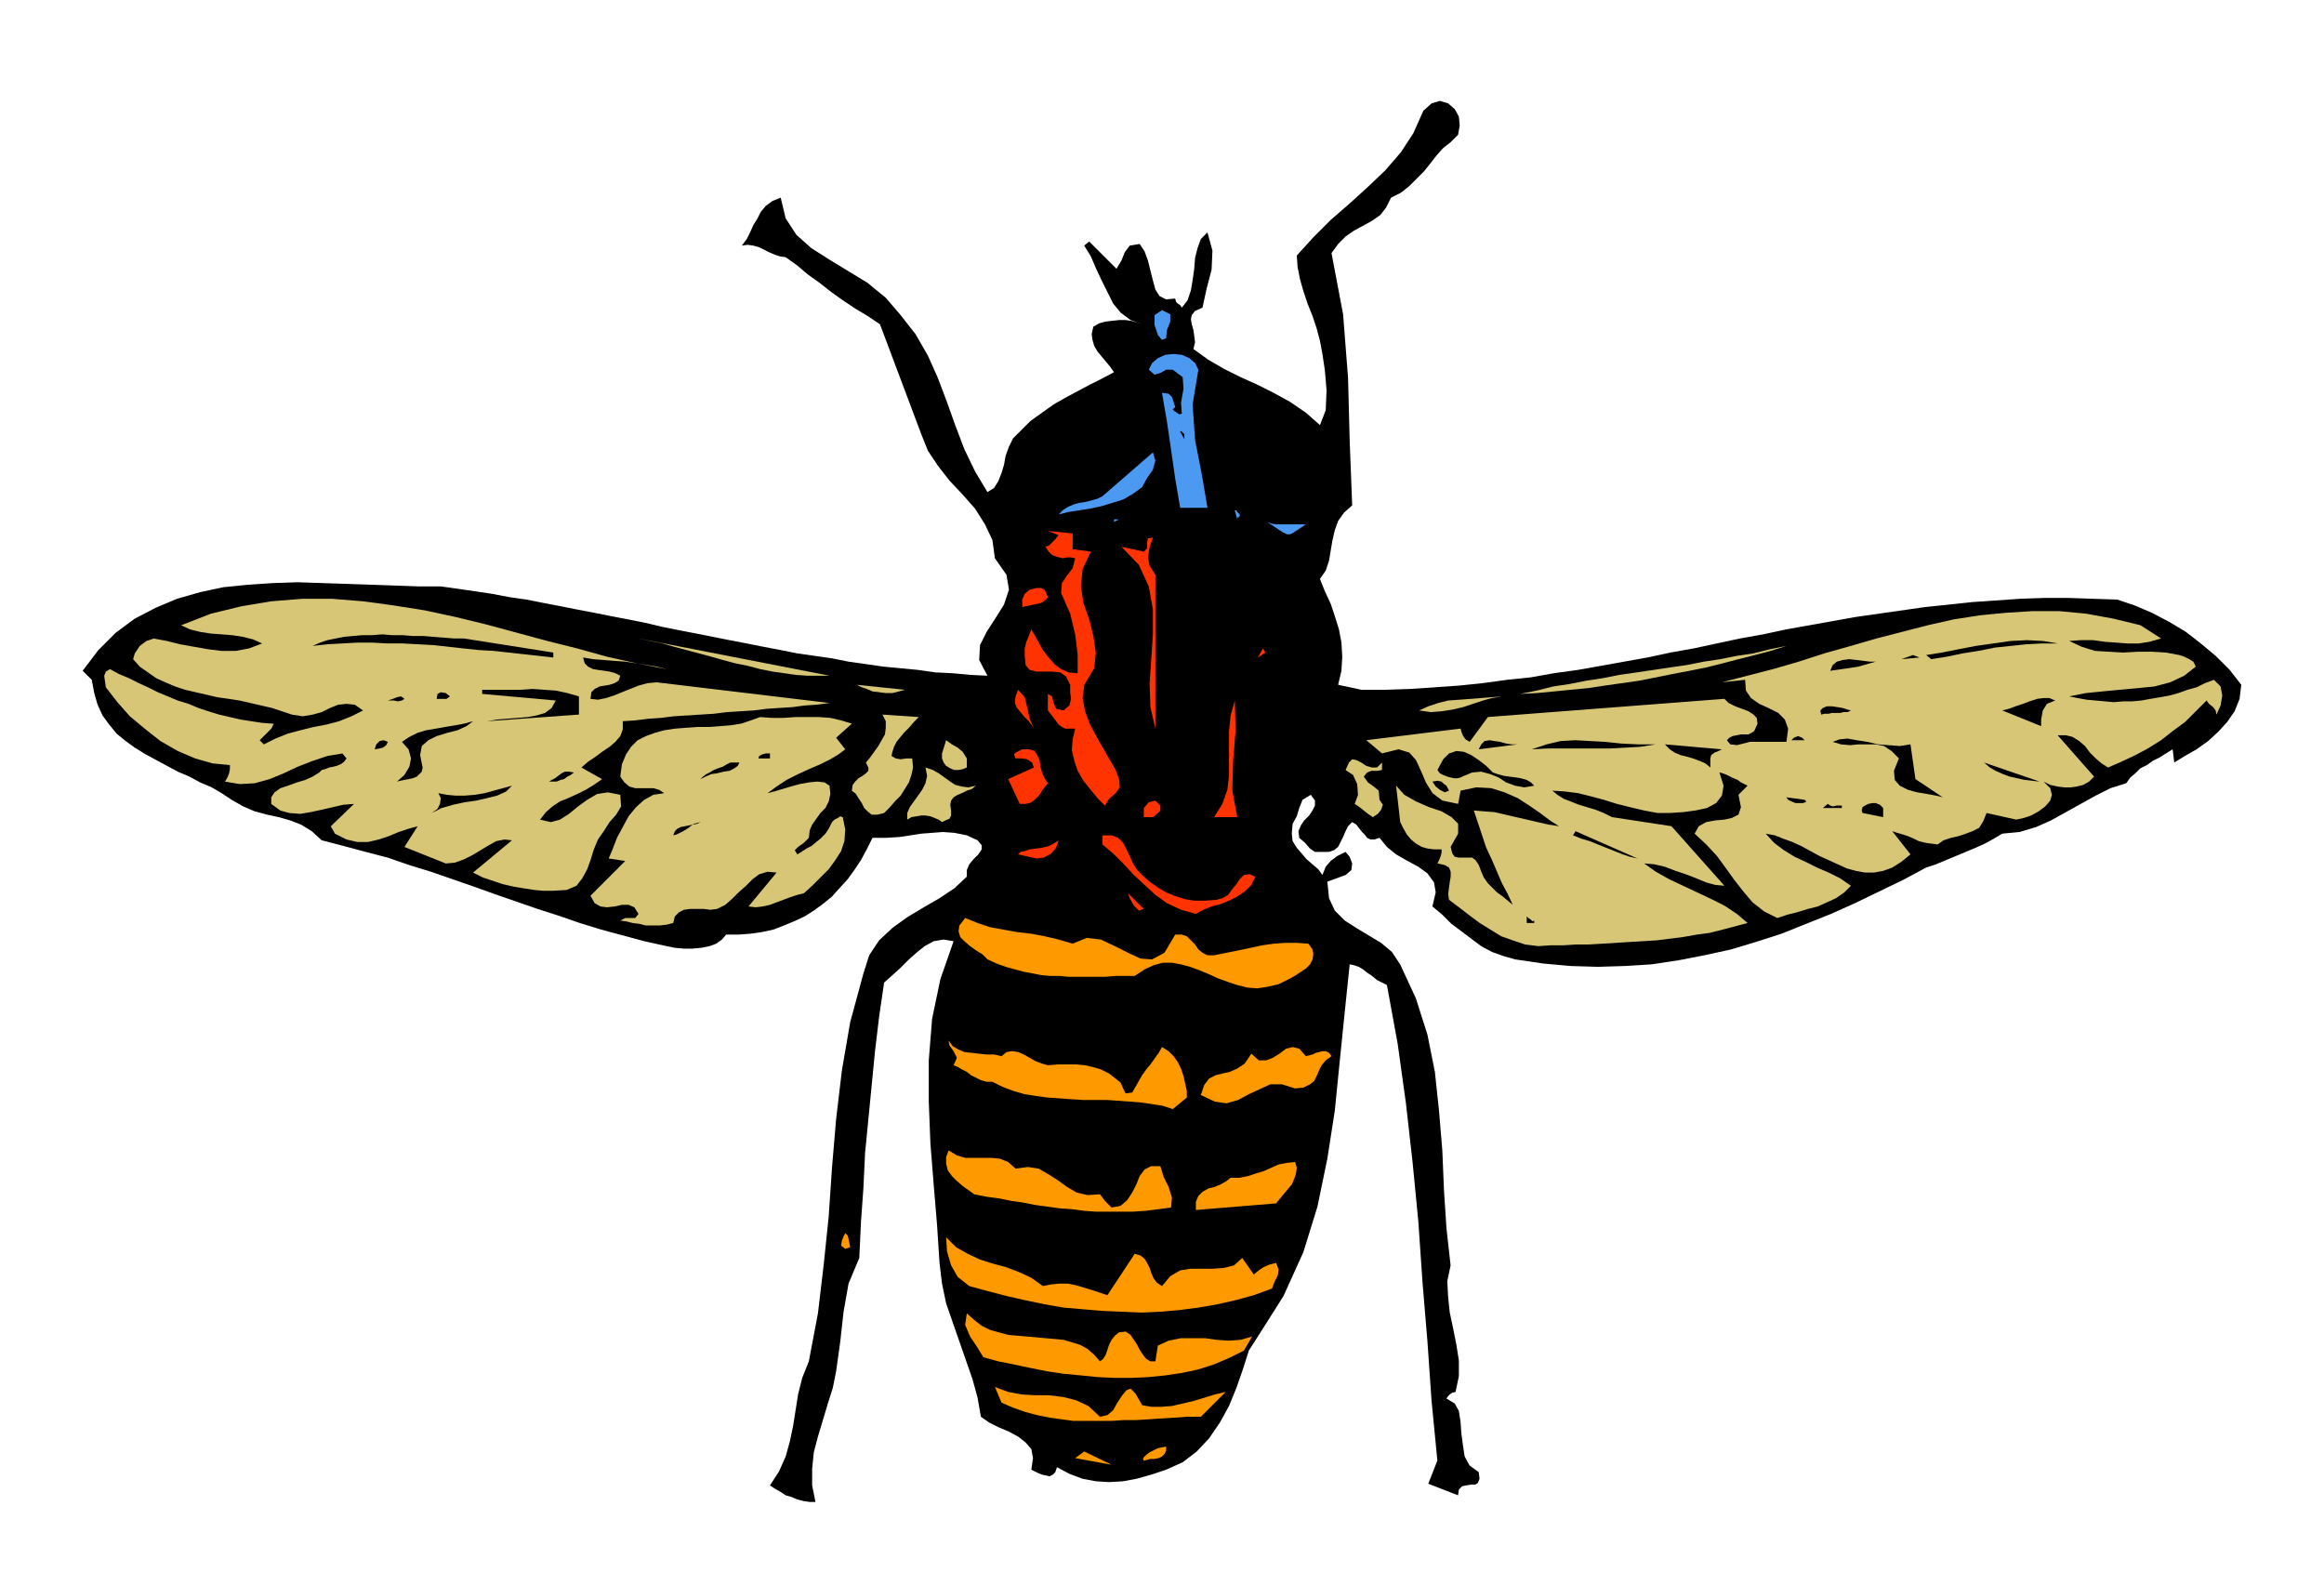 <svg xmlns="http://www.w3.org/2000/svg" fill-rule="evenodd" height="1.916in" preserveAspectRatio="none" stroke-linecap="round" viewBox="0 0 2810 1916" width="2.81in"><style>.pen1{stroke:none}.brush2{fill:#000}.brush3{fill:#4c99f2}.brush4{fill:#f30}.brush5{fill:#d6c675}</style><path class="pen1 brush2" d="m1510 1633-7 22-8 23-9 22-11 20-13 19-15 16-17 13-20 9-18 6-18 5-16 3-17 1-16-1-16-3-16-6-15-8-2 6-3 3-4 2-4-1-5-1-5-2-4-2-4-2 2-14-2-11-7-8-9-7-11-6-12-5-12-6-10-7-4-23-6-22-8-23-8-23-8-23-8-23-5-24-3-25-3-46-4-48-4-50-2-51v-50l4-50 10-48 16-46-12-2-12 2-11 6-10 8-10 9-10 10-10 9-9 8-6 41-5 42-4 41-4 41-4 41-2 42-3 42-2 43-13 31-6 34-4 36-5 36-4 20-6 19-6 20-6 20-5 19-2 20v20l4 20h-7l-7-1-8-2-7-3-7-2-6-4-7-4-6-4 11-17 8-18 5-18 4-19 3-19 3-19 5-20 8-20 11-58 7-59 6-58 4-59 5-59 7-59 10-58 16-59 7-22 12-18 16-15 18-13 20-12 19-11 18-12 15-14v-8l3-7 5-6 6-6 4-6v-5l-5-6-13-6-15-3-14-1-13 1-13 1-13 2-13 2-16 1h-17l-7 14-7 13-8 12-8 11-10 11-9 10-11 9-11 8-11 7-13 6-12 5-13 5-14 3-14 2-14 1h-15l-5 6-7 5-8 3-10 2-11 1h-10l-11-1-10-2-27-6-26-7-26-7-26-8-26-9-25-8-26-9-26-9-25-9-26-9-26-9-26-8-26-9-27-7-26-7-27-7-12-11-13-8-13-5-14-4-14-3-15-4-14-6-14-8-12-8-12-7-14-6-13-7-14-6-13-7-13-7-13-7-13-8-11-8-11-9-9-11-8-11-6-13-4-14-3-16-11-11 19-25 21-21 23-17 25-13 26-11 28-8 28-6 30-3 30-2 30-1 30 1 30 1 29 1 29 1 28 1h27l21 3 21 3 20 3 21 4 21 3 20 4 21 4 20 4 21 4 20 4 21 4 20 4 21 5 20 4 21 4 20 4 20 4 21 4 20 4 21 4 20 4 21 3 21 3 20 4 21 3 21 3 21 2 21 2 21 3 21 1 21 2 21 1-10-19 1-18 8-16 11-17 10-16 6-18-3-18-14-20-3-22-9-19-12-19-15-17-16-17-14-18-12-18-8-20-50-133-15-10-15-9-15-10-14-10-14-11-14-10-13-11-14-10-7-1-6-2-7-3-6-3-6-3-7-2-7-1-7 1 6-8 4-8 4-9 5-8 4-8 6-7 8-6 10-4 6 25 13 20 18 16 22 14 23 14 23 14 22 18 18 21 18 23 15 26 12 27 11 29 10 28 11 29 13 27 15 25 8-5 5-8 4-10 3-10 2-11 4-11 5-10 8-8 13-13 14-10 14-10 14-8 15-8 15-8 14-7 15-8-5-7-5-6-5-6-5-6-4-7-2-7-1-7 2-9 7-4 7-2 8-1 9-1h8l7 1 7 2 6 2-14-5-12-9-9-11-7-14-7-14-7-15-6-14-8-13 6-5 33 33 6-10 4-10 6-8 12-2 6 9 4 11 3 12 3 12 3 11 5 8 8 4 11-1 1 4 2 2 3 2 2 3 7-9 4-12 2-12 2-14 1-13 3-12 4-11 8-8 6 22-1 23-6 23-5 23-9 4-4 5-1 5 1 6 2 7 1 7 1 8-2 8 18 13 19 11 20 10 20 9 20 10 20 11 19 13 17 15 7-18 1-24-2-24-3-20-3-16-4-15-5-15-6-15-5-15-4-14-3-15-1-14 20-22 21-21 23-20 22-20 21-20 19-22 15-23 12-27 10-9 10-3 10 3 8 7 5 9 1 11-2 11-9 9-9 7-8 9-7 9-8 10-9 9-9 9-10 8-12 6-6 12-7 9-10 7-11 6-11 6-10 7-9 9-8 11 14 74 6 77 2 77 3 77-10 9-7 10-4 11-3 13-2 12-2 12-4 12-7 10 6 15 7 15 5 15 5 16 3 16 1 17-1 17-4 17 28 6h30l30-1 29-2 29-2 29-3 29-4 29-3 28-5 29-4 28-5 28-5 28-5 28-6 28-5 28-6 28-6 28-5 28-6 28-5 28-5 28-5 28-4 28-4 28-4 29-3 28-3 29-2 29-2 29-1h29l29 1 30 1 21 7 21 9 21 11 20 12 18 14 18 15 17 17 14 18-2 17-6 15-9 13-11 12-12 11-14 10-14 8-13 8-2-16-8 5-8 5-8 4-7 5-8 4-6 6-6 5-5 7-19 6-18 9-18 10-18 10-18 10-18 8-20 6-21 2-10 6-11 6-11 5-12 5-12 5-12 5-12 5-12 4-28 15-29 14-29 14-29 13-30 12-30 12-31 10-30 9-32 7-31 6-33 5-32 2-33 1-33-1-33-3-34-5-14-4-14-5-13-7-12-9-12-9-12-9-11-11-12-10 4-17-2-12-8-11-11-8-13-7-14-8-11-9-9-11-6 2h-5l-4-2-3-4-3-3-4-5-3-4-5-3-5 5-3 6-3 7-3 6-3 6-5 4-6 2h-17l-6-4-6-7-7-6-1-8 3-7 4-6 6-6 4-6 3-6v-6l-5-7-10 6-4 10-3 10-5 9-1 12 1 9 5 8 6 7 6 7 7 6 7 6 5 7 4-10 6-7 8-6 10-5 5 6 3 8-1 8-7 6-22 8 2 20 7 15 12 12 14 9 15 9 15 9 13 11 10 15 19 41 14 44 9 45 5 47 4 48 2 48 3 46 5 45-4 19 1 19 2 19 4 19 4 20 3 19v19l-4 19-4 1-3 2-2 2-2 3 10 6 5 9 2 13 1 14 2 15 2 13 6 11 11 8 1 8-2 5-3 2h-5l-6 1-5 1-4 4-1 7-36-14 11-28-7-72-5-72-6-72-5-73-7-72-8-71-10-72-13-71-6-3-6-3-6-5-6-4-5-4-5-3-6-2-5-1-6 58-6 59-6 60-9 58-12 58-17 55-24 53-31 49-11 17z"/><path class="pen1 brush3" d="m1410 409-5 2-5-6-4-12v-12l9-6 10 5v9l-4 10-1 10zm39 38-7 42 3 43 8 41 7 41h-33l-6-35-5-35-5-34-6-35 8 1 4 4 2 6 2 6-3 3 2 2 3 2 3 2 3-1-1-13 3-17-1-14-12-9h-8l-7 4-7 2-7-6 4-8 7-6 9-4 10-1 10 1 9 4 7 6 4 8z"/><path class="pen1 brush2" d="M1432 525v6l-5-9 1-1 1 1 1 1 2 2z"/><path class="pen1 brush3" d="m1381 589-11 8-12 7-13 4-13 4-14 3-13 2-13 2-12 3 5-5 6-4 7-3 7-2 7-1 8-2 7-2 6-3 61-53 3 10-3 11-7 10-6 11zm118 33v2l-1 1-2 1v2l-3-11h2l1 2 1 1 2 2zm-152 9v-3h6l-6 3zm232 3-9 6-6 4-4 2h-4l-4-2-5-3-6-4-9-6 5 2 6 1h36z"/><path class="pen1 brush4" d="m1297 664 22 3-10 21-2 21 3 20 7 20 5 20 3 20-2 19-12 20-2 16 3 16 6 16 8 15 8 14 8 14 7 12 4 11 1 10-5 7-8 7-5 8-9-9-9-11-8-10-7-12-4-12-3-13 1-13 3-13h-12l-4-2-4-3-3-4-3-4-3-4-4-5v-20l5 3 2 8 3 7 9 2 7-6 2-8-1-8v-9l-5-10-7-5-10-1h-19l-8-2-5-6-1-12v-8l2-8 3-7 3-8 4 7 5 9 5 9 7 9 7 8 8 6 9 4 11 1v-23l-3-24-6-25-11-25 1-12 6-9 7-9 3-12-5-1h-5l-5 1-4-1-4-1-5-2-4-4-4-6 4-1 4-4 4-4 4-5-13-5 30 3v19zm97-14-4 12-2 12 2 10 7 11v186l-6-26-1-28 2-30 2-30v-30l-5-28-12-26-21-22 27 6 4-4v-7l1-5 6-1z"/><path class="pen1 brush4" d="m1267 722-2 3-3 2-3 2-4 1-5 1-5 1-5 1-4 1v-9l3-7 6-5 8-2h6l4 2 2 4 2 5z"/><path class="pen1 brush5" d="m806 809-12-3-12-2-13-2-13-2-14-1-12-1-13-1-12-2 2 7 4 4 6 3 6 1 7 1 7 1 7 2 6 3-2 6-5 3-6 2-6 1-6 1-6 3-4 4-1 8 9 1 10-2 9-3 10-4 10-4 10-4 11-3 11-1 209 25-15 2-15 1-15 2-16 1-15 1-16 2-16 1-16 1-16 2-16 1-16 1-16 1-16 2-15 1-16 2-15 1v10l-3 8-6 7-7 6-9 6-8 6-9 6-8 7 25 14-10 7-10 6-10 5-11 5-10 4-9 6-8 7-7 9 13 3 11-3 11-7 11-9 11-8 12-7 13-2 15 3 1 14-6 10-8 9-7 11-7 10-5 12-4 13-4 11-6 11-7 9-12 5-16 1h-12l-11-1-13-2-12-2-13-3-12-4-12-4-12-6 47-39-9-1-10 2-9 5-10 6-10 6-10 5-11 4-11 1-50-20 16-25-11 3-12 4-12 5-12 4-13 3h-13l-13-3-14-7-5-9 28-27-13 1-13 3-13 3-14 3-12 2-13-1-11-3-11-8v-8l4-6 7-5 9-3 11-4 10-3 9-4 8-5 3-3 4-1 5-2 5-1 4-1 5-2 4-3 3-4-5-6-18 3-18 6-18 7-17 8-17 7-18 5-18 1-18-3 3-5 2-5 1-5v-5l-21-2-21-6-21-9-21-12-19-15-18-15-15-17-14-18-1-7-1-7 2-5 5-3 11 6 12 5 12 6 11 5 12 6 12 5 12 5 13 4 12 5 12 4 13 4 13 3 13 3 13 2 13 2 14 1-3 6-5 5-5 5-4 4 5 5 14-7 15-6 15-4 16-4 16-3 15-4 15-6 14-7-10-7-10-1-10 1-10 4-10 5-11 3-12 2-13-2-12-4-12-4-13-3-13-3-13-3-13-2-14-2-13-3-13-3-13-3-12-4-12-5-11-5-10-7-10-7-8-9 2-7 6-9 8-6 9-3 16 3 16 4 17 3 17 3 16 2h17l16-3 16-6-11-5-12-3-13-2-13-1-13-1-13-2-12-3-11-5 36-14 37-9 36-6 37-3h37l37 3 37 5 38 6 37 8 37 9 37 10 37 10 36 9 36 10 36 8 36 7zm1807-37-14 4-13 2h-14l-13-1-14-1-14-2h-15l-14 1 15 7 16 5 17 1 17 1 18-1h17l17 1 16 3 6 2 6 3 5 3 3 6-14 11-17 8-19 5-20 2-22 2-21 2-20 2-20 4 10 2 11 2 11 1 11 1 11 1 11-1h11l11-1 11-2 12-2 11-2 11-3 11-4 11-3 10-5 11-4 8 8 2 11-2 12-5 11-1-5-3-4-5-4-3-4-13 13-13 13-15 11-14 11-16 10-15 8-17 8-16 7-8-5-7-6-7-7-6-8-7-6-8-5-8-2h-10l44 50-6 6-7 4-8 2-7 1h-8l-8-1-9-2-8-4 8 8 2 8-2 7-6 7-8 6-9 5-9 3-9 2-36-8-4 10-5 8-8 4-8 3-9 3-9 2-9 3-7 5-8-1-7-1-8-2-6-3-7-3-6-2-7-2-6-2 22 28-11 9-11 7-11 4-11 2h-11l-11-2-11-3-11-5-11-5-11-5-11-6-11-6-11-5-11-4-10-4-11-2 10 11 12 9 13 8 13 6 14 7 14 6 14 7 13 9-8 8-10 7-11 5-11 5-12 3-13 4-12 3-12 4-16-8-14-11-11-13-11-14-10-14-11-15-13-14-14-13 5-9 9-5 11-2 11-1 9-2 8-4 3-9-3-15 11-11-4-2-4-2-4-3-5-2-4-2-4-2-5-2-4-1 5 16-2 12-7 9-11 6-14 3-15 2-16 1h-15l-16-3-17-4-16-4-16-5-15-4-16-4-16-2-15-1 6 5 8 5 8 3 10 4 10 3 10 3 10 4 10 5 72 11 64 72-11-1-11-3-12-5-13-5-12-4-13-5-13-3-12-1 14 10 16 9 17 8 17 8 17 8 16 8 15 10 13 11-15 4-15 4-16 4-15 2-17 3-16 2-16 2-16 1-17 1-16 1-16 1-17 1h-15l-16 1h-15l-15 1-16-2-15-5-14-5-13-8-13-8-12-9-13-10-12-9-1-7 1-8 1-7 1-6v-6l-2-5-5-3-9-2 2-4 2-5 1-4v-4h-9l-8-1-7-2-7-4-6-5-5-6-4-7-4-8-5-44 10 11 14 8 16 7 15 5 12 7 8 8v12l-9 16 2 8 3 4 5 1h16l4 3 4 6 3 8 3 7 5 7 5 5 6 6 7 5 6 5 6 5-6-13-7-13-6-14-6-14-7-15-5-15-5-15-5-15 12 1 13 1 13 3 13 3 13 3 13 3 13 3 13 2-11-7-12-9-13-9-14-9-16-7-16-5-18-1-19 4-3 16-19-4-12-9-8-13-6-14-6-13-8-9-13-4-20 5-19-16 114-14 1 4 2 5 3 4 5 3 22-30 286-22 5 5 8 4 8 3 8 3 6 4 4 4 1 7-4 9-3 2-4 2h-9l-5 1-5 1-4 2-3 3 4 5 8 1 8-2 8-2h44l2-16-4-11-8-8-12-6-11-5-10-7-6-9-1-13-28 3 31-8 31-8 31-9 31-10 32-9 31-9 31-8 31-8 31-7 32-5 31-3 32-2h33l32 3 33 6 33 8 25 16z"/><path class="pen1 brush2" d="M669 789v6l-18-2-18-2-18-2-18-2-18-1-19-2-18-2-18-2-19-1-18-1h-19l-18-1h-18l-18 1-18 1-18 2 9-4 9-3 10-2 10-2 11-1 11-1h12l12-1 12 1h13l12 1h13l12 1 13 1 12 1h12l108 17z"/><path class="pen1 brush5" d="M1003 817h-27l-14-1-14-2-14-2-15-3-15-4-15-3-15-4-14-4-15-4-15-4-15-4-14-4-15-3-14-3 231 45z"/><path class="pen1 brush2" d="M2488 778h-19l-19 1-19 2-19 2-20 4-19 3-19 4-19 3-6-5 19-3 20-4 21-4 21-3 21-3 20-1 19 1 18 3z"/><path class="pen1 brush5" d="m2160 781-19 6-19 5-20 5-19 5-20 5-20 4-21 4-20 4-20 4-21 3-21 3-20 3-21 2-20 2-21 2-20 1 20-4 20-5 20-3 20-4 20-3 20-4 21-3 20-3 20-3 21-3 20-4 20-3 20-4 20-3 20-5 20-4z"/><path class="pen1 brush4" d="m1521 795 6-11 3 5-9 6z"/><path class="pen1 brush2" d="m2299 797 14-5 8 3-22 2zm-31 3-7 2-7 2-7 2-6 1-7 1-7 1-7 1-7 1 3-7 5-4 7-2 8-1 9 1 8 1 8 1h7z"/><path class="pen1 brush5" d="m1094 834-7 2-8 2h-8l-8-1-8-1-7-3-6-2-6-3 58 6z"/><path class="pen1 brush2" d="M700 842v22l-111 8 12-2 12-1 13-1 12-1 11-2 10-3 8-6 5-9-89-8v-5h47l14-1 14 1 14 1 14 3 14 4z"/><path class="pen1 brush4" d="m1250 881-3-5-4-5-5-5-5-6-4-5-2-6 1-7 3-8 8 9 3 12 3 14 5 12z"/><path class="pen1 brush2" d="m544 842-4 3h-12l1-6 4-2 6 1 5 4z"/><path class="pen1 brush5" d="m1816 842-12 2-11 3-12 4-12 4-13 3-13 2-13 1-14-2 11-5 12-4 12-3 14-1 13-1 13-1 13-1 12-1z"/><path class="pen1 brush2" d="m489 845-3 2-5 1-5-1h-7l6-2 5-2 5-1 4 3zm1996 2-10 4-5 8-2 11v8l-47-19 8-2 8-3 9-3 8-3 9-3 8-1h7l7 3z"/><path class="pen1 brush4" d="M1496 988h-28l10-16 6-17 2-17v-54l2-19 5-18 1 36-3 37-1 36 6 32z"/><path class="pen1 brush2" d="m2238 859-4 2h-5l-4 1h-10l-4 1h-5l-4 1-1-5 3-3 5-2h6l7 1 6 1 6 2 4 1z"/><path class="pen1 brush5" d="m1111 867-6 6-6 7-6 6-5 6-4 5-3 6-2 6-1 5 5 3 6 1 7-1h7l1 11-2 9-3 9-5 8-5 8-7 7-6 7-7 7-8 2h-7l-5-4-4-4-3-6-4-6-3-5-5-4 1-7 3-4 4-4 5-3 4-3 3-3v-4l-3-6 5-6 5-7 5-7 4-7 4-7 1-8v-8l-4-8 44 3zm-81 8-19 17 11 14-8 6-10 6-12 6-14 6-13 6-14 7-12 8-11 8 8-2 10-3 10-3 11-3 11-2 10-1 9 1 6 4 1 10-2 9-4 8-6 6-5 7-5 7-3 7-1 9-6 6-7 5-4 4 3 5 5-3 6-4 6-3 6-5 5-4 6-6 4-6 4-8 3-3 4-2 3-2 3 1 3 15-1 14-4 12-7 11-8 11-10 10-10 10-10 9-8 2-9 3-8 3-8 3-8 3-9 2-8 1-9-1 34-41-11-1-10 3-8 6-8 8-9 8-8 8-8 7-10 5-8 1-8-1h-17l-7 1-6 3-5 5-2 8-8 2-9 1h-16l-8-2-8-1-8-2-7-1 6-3h12l4-5-5-8-7-3h-8l-9 2-9 1-8-1-7-4-5-9 42-42-20-3 5-12 5-13 7-13 7-13 9-11 10-9 11-6 13-2-6-4-7-2h-22l-7-2-6-5-5-7 2-15 5-12 6-9 8-8 10-5 11-4 11-3 13-2 13-1 14-1h14l13-1 13-1 13-2 12-4 11-4 14 1h14l15-1h28l14 1 13 3 13 4z"/><path class="pen1 brush2" d="m572 872-8 6-11 5-12 3-13 4-10 5-8 7-2 11 3 15-1 5-3 3-3 3-5 2-5 1-5 1-5 1-4 1 9-8 6-10 2-10-3-11-8-9 9-6 10-5 10-3 12-2 11-2 12-2 11-2 11-3zm1610 23h-16l3-3 5-2 5 2 3 3zm134 47 33 22-8-2-11-2-12-2-11-3-10-5-6-7-1-11 6-15-9-9-9-6-10-2h-21l-10 1-11-1-10-3 8-3 10-1 11 2 13 2 13 3 13 1 13 1 13-2 6 42zM469 897l-2 4-4 3-4 1-6 1 2-6 4-4 5-1 5 2z"/><path class="pen1 brush5" d="M1169 917v11l-5 2-5 1h-5l-5-2-5-3-3-4-2-5v-6l5-16 7 5 7 4 6 5 5 8z"/><path class="pen1 brush2" d="m1835 900-47 6 3-6 4-4 6-1 6 1 7 1 7 2 7 1h7zm167 0-19 3-18 1-19 1h-75l-19 1 18-6 17-4 18-1 18 1 18 1 19 2 21 1h21zm80 6-4 2-5 2-4 3-1 4v11l-6-5-7-3-8-3-7-2-8-2-7-3-6-4-6-6 69 6z"/><path class="pen1 brush4" d="m1267 947-4 5-3 4-3 5-4 4-3 3-5 3-5 1h-7l-14-30 31-14-2-6-6-4-7-1h-7l-2-5 2-2 4-2 4-2h9l6 2 3 5 3 6 1 8 2 7 3 7 4 6z"/><path class="pen1 brush2" d="m1805 934 6 2 7 2 7 1 8 1 6 1 7 2 5 3 4 4-12 2-11-2-11-4-9-6-10-4-11-3-11 1-12 5-2 1-4 1h-4l-4-1-4-1-5-2-4-2-3-4 7-13 7-7 9-3 9 1 9 4 9 6 9 7 8 8zm-874-17h-14l1-3 4-2 4-1h5v6z"/><path class="pen1 brush5" d="M1671 922v9l-6 1h-7l-5 2-4 5 5 7 7 5 6 5 1 11 4 6-2 6-4 5-6 4-6-4-5-4-5-4-6-4 4-11-1-13-5-11-9-6 4-9 4-4 5 1 6 3 6 4 7 2h6l6-6z"/><path class="pen1 brush2" d="m894 922-2 4-4 3-6 3-7 1-8 2-7 1-7 3-6 3 3-3 4-3 4-2 5-3 5-2 6-2 5-3 4-2h11zm1572 23-9-1-9-1-9-2-9-2-8-3-9-4-7-4-7-6 67 23z"/><path class="pen1 brush5" d="m1180 950-5 4-6 2-6 3-5 2-5 3-3 4-1 5 1 7v6l-2 4-5 2-4 2-4-3-5-2-5-2-6-1h-5l-6 1-6 1-5 3v-8l3-7 5-7 5-7 5-7 4-8 2-9-2-10 9 3 7 4 7 5 7 5 6 4 8 2 8 1 9-2z"/><path class="pen1 brush2" d="m694 934-4 3-4 2-4 3-4 1-5 2h-12 3l3-2 4-2 4-3 4-3 4-2h5l6 1zm1055 16 3 6-5 2-6-3-5-4-4-6 6-1 5 1 3 3 3 2zm-1130 0-7 7-11 5-12 3-13 3-14 2-14 3-14 4-12 6 7-5 3-6 1-7-3-6 10 2 11 1h11l12-1 12-2 11-3 11-3 11-3zm1563 17 2 2-1 1-3 1h-9l-5-2-4-2-2-3 22 3z"/><path class="pen1 brush4" d="M1403 974v6l-3 3-3 3-3 2h-11v-11l6-7 8-2 6 6z"/><path class="pen1 brush2" d="M2227 974v3h-23l6-5 3 2 3 1 5-1h6zm50 3v11l-25-5-1-3 1-4 3-2 4-2 5-1h4l5 2 4 4z"/><path class="pen1 brush4" d="m1280 980 20 14-20-14z"/><path class="pen1 brush2" d="m847 994-4 1-4 1-4 3-4 3-5 3-4 2-4 2-4 1 2-5 3-3 4-2 5-1 5-1 5-1 5-1 4-2zm1133 44-9-2-9-3-10-4-10-4-10-4-10-4-10-3-10-4 3-5 75 33z"/><path class="pen1 brush4" d="m1381 1058 9 8 10 7 10 6 10 4 12 4 12 2h13l14-1 7-2 7-4 5-7 5-6 4-6 5-5 7-1 7 3-5 10-8 8-9 6-10 5-10 4-11 3-10 4-9 5-18-5-17-8-14-10-13-12-13-12-12-13-13-13-13-11v-11h11l8 3 6 6 4 8 4 8 4 9 5 8 6 6zm68-48h28-28zm-169 6-3 9-6 7-9 5-9 1-22-5 3-3 5-1 6-2 8-1 7-1 8-2 6-3 6-4zm103 83-6 2-6-6-5-9-2-6 19 19z"/><path class="pen1 brush5" d="m667 1091 22 3-22-3z"/><path class="pen1 brush2" d="M1855 1113v3h-9v-8l2 2 3 2 2 2 2-1z"/><path class="pen1" d="m1297 1141 17-7 17 2 17 8 16 8 15 7 14 1 15-8 13-22h8l6 2 5 5 5 5 4 6 5 4 6 3h8l15-3 15-3 14-3 14-3 14-2 14-1h14l14 1 5 7 1 6-1 6-3 6-5 5-6 4-6 4-7 4-14 7-13 3-13 2-12-1-12-3-12-4-11-4-11-5-12-5-11-4-11-3-11-2h-11l-11 3-11 5-12 8h-24l-11 1h-45l-11-1h-11l-11-1-10-2-11-2-11-3-11-3-11-4-11-5-6-6-8-5-7-5-7-6-5-5-2-7 1-7 7-9 15 6 15 5 16 3 17 3 17 2 16 3 17 4 17 5zm-86 136 6-5 7-1 7 1 7 3 7 4 7 4 8 3 7 2 12-1h22l11 1 9 2 10 3 10 5 9 7 5 4 3 7 3 6 8-1 4-7 4-7 4-7 5-7 5-6 5-7 5-7 4-7 8 5 6 6 5 7 4 8 3 9 2 9 2 9v8l-17 14-12-4-13-2-13-2-13-1-14-1-14-1h-29l-15-1-14-1-15-1-14-2-13-2-14-4-13-5-12-6h-7l-7-2-6-3-6-3-5-4-6-3-5-3-5-2 4-9-4-8-5-7-1-6 5 7 7 4 7 3 9 1 9 1 9 1h9l9 2zm399 0-7 5-5 6-3 6-3 7-3 6-5 4-8 4-10 1-16-5h-14l-13 6-13 6-13 7-14 4-14-2-17-8 4-12 6-8 8-4 8-2 9-2 9-4 9-6 8-12 9 8h9l8-3 8-5 8-6 8-2 8 2 8 9 4-1 4-1 4-2 4-1 4-1h4l4 2 3 4zm-382 136 15-2 13 2 12 7 11 7 11 8 12 7 13 3 15-1 3 4 3 4 4 4 4 4 11-2 8-7 6-9 5-10 4-10 6-8 8-4h11l4 13 6 12 4 13-1 12-15 2-16 2-15 1h-45l-14-1-15-2-15-1-14-2-15-2-15-3-14-2-15-3-15-2-15-3-7-5-7-5-7-6-6-6-5-7-2-8v-8l3-8 10 6 10 3h32l10 1 10 4 9 8zm338-8 2 7-1 7-2 6-3 7-5 6-5 6-5 6-4 5-97 8v-10l3-7 5-5 7-4 8-2 7-3 7-4 5-4h11l10-2 9-3 10-3 9-4 9-4 10-2 10-1zm-538 103-6 2-5-4 1-6 2-5 2-4 3 3 1 4 1 5 1 5zm233 47 10-2 10-1h10l10 2 10 3 10 3 9 3 9 3 33-50 7 2 5 4 3 5 3 6 2 6 3 7 4 5 6 4 10-12 12-7 13-2h27l13-1 12-3 10-9 14 20 6-5 6-4 7-3 8-2 3 8-1 7-4 8-3 8-22 8-22 6-22 5-23 4-23 3-23 2-23 1-24-1-23-1-24-2-23-2-23-4-24-5-22-5-23-6-22-6-14-11-8-14-5-17-1-17 12 12 14 8 15 7 16 5 15 4 16 6 15 7 14 10zm69 158 9-2 7-6 5-9 6-9 5-6 5-2 6 6 8 14 11 2h12l13-1 13-3 13-3 13-4 13-4 13-3-30 30h-16l-15 1-16 1-15 1-16 1h-15l-15 1h-46l-15-2-14-2-15-3-15-4-14-5-14-6-8-19 16 6 16 3 17 1h16l17 2 16 4 15 7 14 13zm80 36v5l-2 4-3 3-4 2-5 1h-5l-4 1-4 1-1-2 1-2 3-3 4-3 4-2 6-3 5-1 5-1zm-110 14 11-8 33 16-44-8zm214-147-14 4-14 1-15-1-14-2h-29l-15 3-13 6-3 19h-6l-5-3-4-5-4-6-3-6-4-6-4-6-6-4-8 1-5 4-4 5-3 6-2 6-2 6-3 5-4 3-7-8-8-7-9-5-10-3-10-3-11-1-11-1-11-1-11-1-12-1-11-1-11-3-11-3-10-5-9-7-9-8-2 14 6 14 8 12 8 13 18 5 20 4 19 4 20 4 20 3 21 2 20 2 21 1h20l21-1 20-2 20-3 19-4 19-6 19-8 18-9 10-17z" style="fill:#f90"/></svg>
